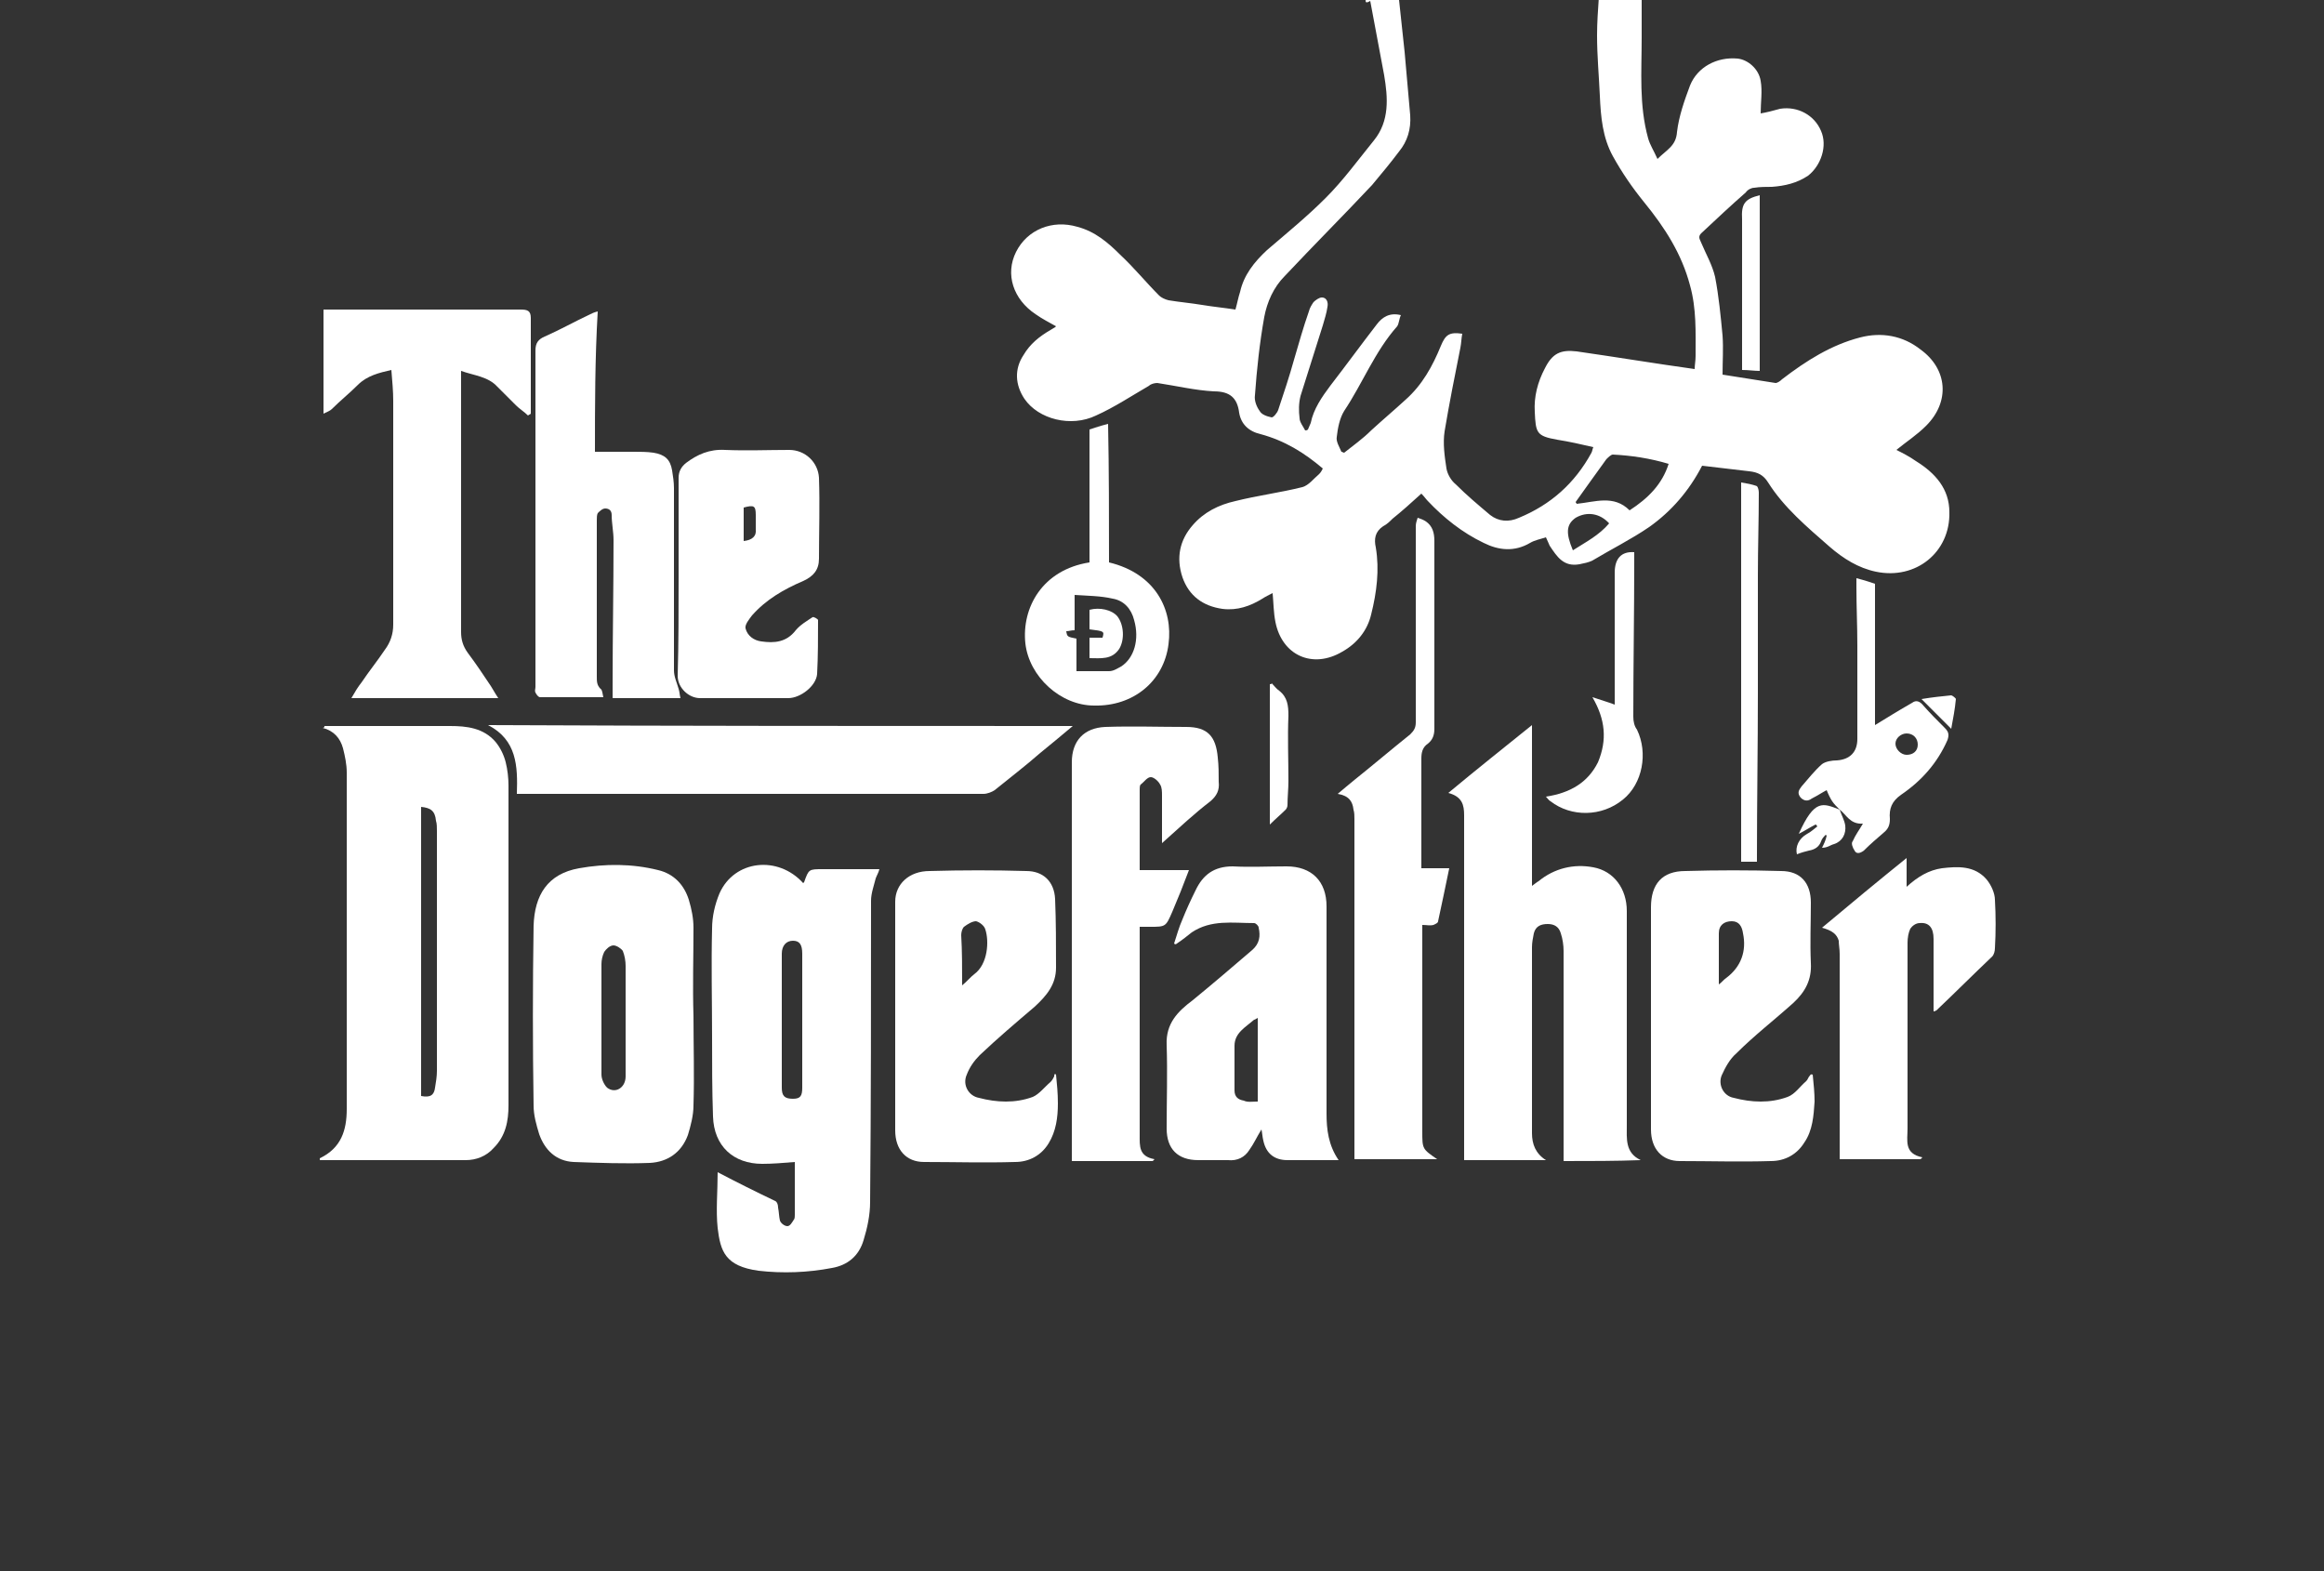 <?xml version="1.0" encoding="utf-8"?>
<!-- Generator: Adobe Illustrator 25.4.6, SVG Export Plug-In . SVG Version: 6.00 Build 0)  -->
<svg version="1.1" id="Layer_1" xmlns="http://www.w3.org/2000/svg" xmlns:xlink="http://www.w3.org/1999/xlink" x="0px" y="0px"
	 viewBox="0 0 250 169" style="enable-background:new 0 0 250 169;" xml:space="preserve">
<rect x="0" y="0" width="250" height="169" fill="#333333" stroke="none"/>
<style type="text/css">
	.st0{fill:#FFFFFF;}
</style>
<g id="oumltu_00000049923510431878244560000014606066375139354012_">
	<g>
		<path class="st0" d="M146.9,0c1.2,0,2.4,0,3.6,0c0.2,1.9,0.4,3.8,0.6,5.6c0.2,2.3,0.4,4.5,0.6,6.8c0.1,1.5-0.3,2.8-1.2,3.9
			c-0.9,1.2-1.9,2.4-2.9,3.6c-3.1,3.3-6.3,6.5-9.4,9.8c-1.2,1.2-1.9,2.8-2.2,4.4c-0.5,2.8-0.8,5.6-1,8.4c-0.1,0.6,0.2,1.3,0.5,1.7
			c0.2,0.4,0.8,0.6,1.3,0.7c0.2,0,0.6-0.5,0.7-0.8c0.6-1.8,1.2-3.6,1.7-5.4c0.5-1.7,1-3.5,1.6-5.2c0.1-0.4,0.3-0.7,0.5-1
			c0.2-0.2,0.6-0.5,0.9-0.5c0.5,0,0.7,0.5,0.6,1c-0.1,0.7-0.3,1.3-0.5,2c-0.8,2.5-1.6,5.1-2.4,7.6c-0.2,0.8-0.2,1.6-0.1,2.4
			c0,0.4,0.4,0.9,0.6,1.3c0.1,0,0.2,0,0.3-0.1c0.1-0.2,0.2-0.5,0.3-0.7c0.3-1.5,1.2-2.8,2.1-4c1.7-2.2,3.3-4.4,5-6.6
			c0.6-0.8,1.4-1.3,2.6-1c-0.2,0.4-0.2,0.9-0.4,1.2c-2.4,2.7-3.7,6.1-5.7,9.1c-0.5,0.8-0.7,1.9-0.8,2.8c-0.1,0.5,0.3,1.1,0.5,1.6
			c0.1,0,0.2,0.1,0.3,0.1c1-0.8,2-1.5,2.9-2.4c1.2-1.1,2.5-2.2,3.7-3.3c1.8-1.6,2.9-3.6,3.8-5.8c0.5-1.2,0.9-1.5,2.3-1.3
			c-0.1,0.5-0.1,1-0.2,1.5c-0.6,3-1.2,6-1.7,9c-0.2,1.3,0,2.7,0.2,4c0.1,0.6,0.5,1.3,1,1.7c1.2,1.2,2.4,2.2,3.7,3.3
			c0.9,0.7,2,0.8,3.1,0.3c3.4-1.4,6-3.7,7.8-7c0.1-0.2,0.1-0.4,0.2-0.6c-1.3-0.3-2.6-0.6-3.9-0.8c-2.2-0.4-2.3-0.7-2.4-3
			c-0.1-1.6,0.3-3.2,1.1-4.7c0.8-1.6,1.7-2,3.4-1.8c4.2,0.6,8.4,1.3,12.7,1.9c0-0.4,0.1-0.9,0.1-1.4c0-2.6,0.1-5.1-0.6-7.6
			c-0.9-3.4-2.7-6.2-4.9-8.9c-1.3-1.6-2.4-3.2-3.4-5c-1.1-2-1.3-4.2-1.4-6.5c-0.1-2.2-0.3-4.3-0.3-6.5c0-1.4,0.1-2.7,0.2-4.2
			c1.6,0,3.1,0,4.6,0c0,1.5,0,3,0,4.5c0,3.6-0.3,7.2,0.7,10.8c0.2,0.7,0.6,1.3,1,2.2c1-1,2-1.4,2.1-2.9c0.2-1.7,0.8-3.4,1.4-5
			c0.8-2,2.9-3.1,5.1-2.9c1.1,0.1,2.3,1.1,2.5,2.4c0.2,1.1,0,2.3,0,3.5c0.6-0.1,1.4-0.3,2.1-0.5c1.9-0.3,3.7,0.7,4.4,2.4
			c0.7,1.6,0,3.7-1.4,4.8c-1.2,0.8-2.5,1.1-3.9,1.2c-0.6,0-1.3,0-1.9,0.1c-0.3,0-0.7,0.2-0.9,0.5c-1.6,1.4-3.2,2.9-4.8,4.4
			c-0.4,0.4-0.1,0.7,0,1c0.5,1.2,1.2,2.4,1.5,3.7c0.4,2.1,0.6,4.2,0.8,6.3c0.1,1.4,0,2.7,0,4.2c1.9,0.3,3.8,0.6,5.7,0.9
			c0.2,0,0.5-0.2,0.7-0.4c2.6-2,5.3-3.7,8.4-4.5c2.3-0.6,4.6-0.2,6.5,1.3c2.9,2.1,3.2,5.6,0.6,8.2c-1,1-2.1,1.7-3.2,2.6
			c0.6,0.3,1.4,0.7,2.1,1.2c2.1,1.3,3.6,3,3.6,5.5c0.1,4.3-3.6,7.3-7.9,6.4c-1.9-0.4-3.5-1.4-5-2.7c-2.4-2.1-4.9-4.2-6.6-6.9
			c-0.5-0.8-1.1-1.1-2-1.2c-1.7-0.2-3.4-0.4-5.1-0.6c-1.4,2.7-3.3,4.9-5.7,6.6c-1.9,1.3-4.1,2.4-6.1,3.6c-0.4,0.2-0.9,0.3-1.4,0.4
			c-1.7,0.3-2.4-0.8-3.2-2c-0.1-0.2-0.2-0.5-0.4-0.9c-0.6,0.2-1.2,0.3-1.7,0.6c-1.7,1-3.4,0.8-5,0c-2.3-1.1-4.3-2.7-6-4.5
			c-0.2-0.2-0.4-0.5-0.7-0.8c-1.1,1-2.1,1.9-3.1,2.7c-0.3,0.3-0.6,0.6-1,0.8c-0.9,0.6-1,1.4-0.8,2.3c0.4,2.4,0.1,4.8-0.5,7.2
			c-0.4,1.7-1.5,3.1-3.1,4c-3.2,1.9-6.5,0.4-7.2-3.2c-0.2-1-0.2-2-0.3-3.1c-0.4,0.2-0.8,0.4-1.1,0.6c-1.3,0.8-2.7,1.3-4.3,1.1
			c-2.1-0.3-3.6-1.4-4.3-3.4c-0.7-2.1-0.3-4,1.1-5.6c1.2-1.4,2.8-2.2,4.6-2.6c2.4-0.6,4.8-0.9,7.2-1.5c0.7-0.2,1.2-0.9,1.8-1.4
			c0.2-0.2,0.3-0.4,0.4-0.6c-2-1.7-4.1-3-6.7-3.7c-1.3-0.3-2.1-1.1-2.3-2.3c-0.2-1.6-1-2.3-2.7-2.3c-2-0.1-4.1-0.6-6.1-0.9
			c-0.3,0-0.7,0.1-0.9,0.3c-1.9,1.1-3.7,2.3-5.7,3.2c-2.7,1.3-6.2,0.4-7.7-1.8c-1-1.5-1.1-3.2-0.1-4.7c0.7-1.2,1.7-2,2.9-2.7
			c0.2-0.1,0.3-0.2,0.5-0.3c0,0,0.1-0.1,0.1-0.1c-0.7-0.4-1.5-0.8-2.2-1.3c-2.4-1.6-3.3-4.3-2.1-6.7c1.2-2.4,3.9-3.5,6.6-2.7
			c1.9,0.5,3.3,1.7,4.6,3c1.5,1.4,2.8,3,4.2,4.4c0.2,0.2,0.6,0.4,1,0.5c1.2,0.2,2.4,0.3,3.6,0.5c1.2,0.2,2.3,0.3,3.6,0.5
			c0.2-0.7,0.3-1.3,0.5-1.9c0.4-1.8,1.5-3.2,2.9-4.5c2.1-1.8,4.3-3.6,6.3-5.6c1.9-1.9,3.5-4.1,5.2-6.2c1.7-2.1,1.5-4.6,1.1-7
			c-0.5-2.7-1-5.3-1.5-8C146.9,0.4,146.9,0.2,146.9,0z M179.5,49.9c-2-0.6-4-0.9-6-1c-0.2,0-0.5,0.3-0.7,0.5
			c-0.6,0.8-1.2,1.7-1.8,2.5c-0.5,0.7-1,1.4-1.5,2.1c0,0.1,0.1,0.1,0.1,0.2c2-0.2,4-1,5.7,0.7C177.3,53.6,178.8,52.1,179.5,49.9z
			 M169.2,59.2c1.4-0.9,2.8-1.6,3.9-2.9c-1-1.1-2.4-1.3-3.6-0.6C168.5,56.4,168.4,57.3,169.2,59.2z"/>
		<path class="st0" d="M34.9,78.1c0.3,0,0.5,0,0.8,0c4.2,0,8.5,0,12.7,0c1.8,0,3.6,0.2,4.9,1.7c0.5,0.6,0.9,1.4,1.1,2.2
			c0.2,0.8,0.3,1.7,0.3,2.5c0,11.5,0,22.9,0,34.4c0,1.7-0.3,3.3-1.6,4.6c-0.8,0.9-1.9,1.3-3,1.3c-5.1,0-10.3,0-15.4,0
			c-0.1,0-0.2,0-0.3,0c0-0.1,0-0.2,0-0.2c2.3-1.1,2.9-3,2.9-5.3c0-12.1,0-24.1,0-36.2c0-0.9-0.2-1.8-0.4-2.6c-0.3-1.1-1-1.9-2.2-2.2
			C34.9,78.3,34.9,78.2,34.9,78.1z M45.3,86.8c0,10.4,0,20.7,0,31.1c1,0.2,1.4-0.1,1.5-0.9c0.1-0.6,0.2-1.2,0.2-1.8
			c0-8.6,0-17.2,0-25.8c0-0.4,0-0.8-0.1-1.1C46.8,87.2,46.3,86.9,45.3,86.8z"/>
		<path class="st0" d="M77.2,126.1c2.1,1.1,4.1,2.1,6.2,3.1c0.2,0.1,0.3,0.4,0.3,0.7c0.1,0.5,0.1,1,0.2,1.4c0.1,0.3,0.5,0.6,0.8,0.6
			c0.3,0,0.5-0.4,0.7-0.7c0.1-0.1,0.1-0.4,0.1-0.5c0-1.9,0-3.8,0-5.7c-1.2,0.1-2.4,0.2-3.5,0.2c-3.1,0-5.2-1.9-5.3-5.1
			c-0.1-2.8-0.1-5.7-0.1-8.5c0-3.9-0.1-7.8,0-11.7c0-1.3,0.3-2.6,0.8-3.8c1.6-3.6,6.3-4.1,9-1.1c0,0,0.1-0.1,0.1-0.1
			c0.5-1.4,0.5-1.4,2-1.4c2,0,4,0,6.1,0c-0.1,0.4-0.3,0.7-0.4,1c-0.2,0.8-0.5,1.6-0.5,2.4c0,10.8,0,21.6-0.1,32.4
			c0,1.4-0.3,2.8-0.7,4.1c-0.5,1.7-1.7,2.7-3.4,3c-2.6,0.5-5.3,0.6-7.9,0.3c-3.6-0.5-4.1-2.1-4.4-4.6
			C77,130.2,77.2,128.2,77.2,126.1z M86.3,109.9c0-2.4,0-4.9,0-7.3c0-1-0.3-1.4-1-1.4c-0.7,0-1.2,0.5-1.2,1.4c0,4.8,0,9.6,0,14.4
			c0,0.9,0.3,1.2,1.2,1.2c0.8,0,1-0.3,1-1.2C86.3,114.6,86.3,112.3,86.3,109.9z"/>
		<path class="st0" d="M168.2,124.9c0-0.3,0-0.6,0-0.9c0-7.2,0-14.5,0-21.7c0-0.6-0.1-1.3-0.3-1.9c-0.2-0.7-0.7-1-1.4-1
			c-0.7,0-1.3,0.2-1.5,1c-0.1,0.5-0.2,1-0.2,1.5c0,6.7,0,13.3,0,20c0,1.2,0.4,2.2,1.5,2.9c-2.9,0-5.8,0-8.8,0c0-0.3,0-0.6,0-1
			c0-12,0-24.1,0-36.1c0-1.1-0.2-2-1.7-2.4c3-2.5,5.9-4.8,9-7.3c0,5.8,0,11.5,0,17.3c0.3-0.2,0.5-0.4,0.7-0.5
			c1.7-1.4,3.8-1.9,5.9-1.5c2.2,0.4,3.6,2.3,3.6,4.7c0,7.7,0,15.3,0,23c0,1.5-0.2,3,1.5,3.8C173.8,124.9,171.1,124.9,168.2,124.9z"
			/>
		<path class="st0" d="M74.6,109.3c0,3.2,0.1,6.4,0,9.6c0,1.1-0.3,2.2-0.6,3.2c-0.7,1.9-2.2,2.9-4.1,3c-2.7,0.1-5.4,0-8.2-0.1
			c-1.9-0.1-3.1-1.3-3.7-3c-0.3-1-0.6-2-0.6-3.1c-0.1-6.4-0.1-12.9,0-19.3c0.1-3.3,1.5-5.6,4.9-6.2c2.8-0.5,5.7-0.5,8.5,0.2
			c1.7,0.4,2.8,1.6,3.3,3.2c0.3,1,0.5,2,0.5,3C74.6,103,74.5,106.1,74.6,109.3C74.5,109.3,74.5,109.3,74.6,109.3z M67.3,109.7
			C67.3,109.7,67.3,109.7,67.3,109.7c0-1.9,0-3.9,0-5.8c0-0.5-0.1-1.1-0.3-1.6c-0.2-0.3-0.7-0.6-1-0.6c-0.4,0-0.8,0.4-1,0.7
			c-0.2,0.4-0.3,0.9-0.3,1.3c0,4,0,7.9,0,11.9c0,0.5,0.3,1.1,0.6,1.4c0.9,0.7,2,0,2-1.2C67.3,113.7,67.3,111.7,67.3,109.7z"/>
		<path class="st0" d="M53.6,75.1c-5.3,0-10.5,0-15.8,0c0.4-0.7,0.7-1.2,1.1-1.7c0.8-1.2,1.7-2.3,2.5-3.5c0.6-0.8,0.9-1.7,0.9-2.7
			c0-8,0-16.1,0-24.1c0-1-0.1-2.1-0.2-3.3c-1.3,0.3-2.6,0.6-3.6,1.6c-0.9,0.9-1.9,1.7-2.8,2.6c-0.2,0.2-0.5,0.3-0.9,0.5
			c0-3.8,0-7.4,0-11.2c0.3,0,0.7,0,1,0c6.7,0,13.5,0,20.2,0c0.7,0,1.1,0.1,1.1,0.9c0,3.4,0,6.9,0,10.3c-0.1,0.1-0.2,0.1-0.3,0.2
			c-0.4-0.4-0.9-0.7-1.3-1.1c-0.7-0.7-1.3-1.3-2-2c-1-1.1-2.5-1.2-3.9-1.7c0,0.3,0,0.6,0,0.9c0,9.1,0,18.1,0,27.2
			c0,0.8,0.2,1.5,0.7,2.2c0.9,1.2,1.7,2.4,2.5,3.6C53,74.1,53.2,74.5,53.6,75.1z"/>
		<path class="st0" d="M64,48.6c1.5,0,2.9,0,4.2,0c0.7,0,1.4,0,2.1,0.1c1.2,0.2,1.8,0.7,2,1.9c0.1,0.6,0.2,1.3,0.2,1.9
			c0,6.5,0,13.1,0,19.6c0,0.7,0.3,1.3,0.5,2c0.1,0.3,0.1,0.6,0.2,1c-2.5,0-4.8,0-7.3,0c0-0.5,0-1,0-1.5c0-5.2,0.1-10.3,0.1-15.5
			c0-0.9-0.2-1.8-0.2-2.7c0-0.5-0.3-0.7-0.7-0.7c-0.3,0-0.6,0.3-0.8,0.5c-0.1,0.2-0.1,0.5-0.1,0.8c0,5.6,0,11.2,0,16.8
			c0,0.5,0,0.9,0.4,1.3c0.2,0.1,0.2,0.5,0.3,0.9c-2.3,0-4.5,0-6.8,0c-0.2,0-0.4-0.3-0.5-0.5c-0.1-0.2,0-0.4,0-0.6
			c0-12.1,0-24.1,0-36.2c0-0.8,0.3-1.2,1-1.5c1.6-0.7,3.2-1.6,4.9-2.4c0.2-0.1,0.4-0.2,0.8-0.3C64,38.6,64,43.6,64,48.6z"/>
		<path class="st0" d="M113.6,115.6c0.1,1,0.2,2,0.2,3.1c0,1.5-0.2,3-1,4.3c-0.8,1.3-2.1,2-3.6,2c-3.3,0.1-6.5,0-9.8,0
			c-1.9,0-3.1-1.3-3.1-3.4c0-8.2,0-16.4,0-24.6c0-1.9,1.5-3.3,3.7-3.3c3.5-0.1,7-0.1,10.4,0c1.8,0,3,1.1,3.1,3
			c0.1,2.4,0.1,4.9,0.1,7.4c0,1.8-1,3-2.3,4.2c-2,1.7-4,3.4-5.9,5.2c-0.6,0.6-1.1,1.3-1.4,2.1c-0.5,1.1,0.2,2.3,1.3,2.5
			c1.9,0.5,3.9,0.6,5.8-0.1c0.7-0.3,1.3-1.1,1.9-1.6c0.2-0.2,0.3-0.4,0.4-0.6C113.4,115.5,113.5,115.5,113.6,115.6z M103.5,106
			c0.5-0.4,0.9-0.9,1.3-1.2c1.5-1.1,1.6-3.6,1.2-4.8c-0.1-0.4-0.6-0.8-1-0.9c-0.4,0-0.9,0.3-1.3,0.6c-0.2,0.2-0.3,0.6-0.3,0.9
			C103.5,102.3,103.5,104.1,103.5,106z"/>
		<path class="st0" d="M195,115.6c0.1,1,0.2,2,0.2,2.9c-0.1,1.5-0.2,3.1-1.1,4.4c-0.8,1.3-2.1,2-3.6,2c-3.3,0.1-6.5,0-9.8,0
			c-1.9,0-3.1-1.3-3.1-3.4c0-6.8,0-13.6,0-20.3c0-1.2,0-2.4,0-3.6c0-2.5,1.2-3.9,3.7-3.9c3.4-0.1,6.9-0.1,10.3,0
			c2.1,0,3.2,1.3,3.2,3.4c0,2.2-0.1,4.3,0,6.5c0.1,1.8-0.6,3.1-1.9,4.3c-2,1.8-4.2,3.5-6.1,5.4c-0.7,0.6-1.2,1.5-1.6,2.4
			c-0.4,1,0.2,2.2,1.3,2.4c1.9,0.5,3.9,0.6,5.8-0.1c0.8-0.3,1.3-1.1,2-1.7c0.2-0.2,0.2-0.4,0.4-0.6
			C194.8,115.5,194.9,115.6,195,115.6z M184.9,105.9c0.3-0.2,0.5-0.5,0.8-0.7c1.6-1.2,2.2-2.9,1.8-4.8c-0.1-0.7-0.4-1.3-1.2-1.3
			c-0.8,0-1.4,0.4-1.4,1.3C184.9,102.2,184.9,104.1,184.9,105.9z"/>
		<path class="st0" d="M125,90.7c0-1.8,0-3.5,0-5.1c0-0.4,0-0.9-0.2-1.2c-0.2-0.4-0.7-0.8-1-0.8c-0.4,0-0.7,0.5-1.1,0.8
			c-0.1,0.1-0.1,0.4-0.1,0.5c0,2.9,0,5.7,0,8.7c1.8,0,3.5,0,5.3,0c-0.6,1.6-1.2,3.1-1.8,4.5c-0.7,1.6-0.7,1.6-2.4,1.6
			c-0.3,0-0.7,0-1.1,0c0,0.4,0,0.6,0,0.9c0,7.2,0,14.3,0,21.5c0,1.2-0.1,2.3,1.6,2.6c-0.1,0.1-0.1,0.1-0.2,0.2c-2.9,0-5.7,0-8.7,0
			c0-0.3,0-0.6,0-0.9c0-14,0-28,0-42c0-2.3,1.3-3.7,3.6-3.8c2.9-0.1,5.8,0,8.7,0c2.3,0,3.2,1,3.4,3.3c0.1,0.9,0.1,1.7,0.1,2.6
			c0.1,0.9-0.2,1.5-0.9,2.1C128.5,87.5,126.9,89,125,90.7z"/>
		<path class="st0" d="M126.3,101.5c0.3-0.9,0.5-1.7,0.9-2.6c0.4-1,0.9-2.1,1.4-3.1c0.8-1.7,2-2.6,4-2.6c1.9,0.1,3.8,0,5.8,0
			c2.7,0,4.3,1.6,4.3,4.3c0,7.4,0,14.8,0,22.3c0,1.7,0.2,3.4,1.3,5c-1,0-1.8,0-2.6,0c-1,0-1.9,0-2.9,0c-1.4,0-2.3-0.7-2.6-2.1
			c-0.1-0.4-0.1-0.7-0.2-1.2c-0.5,0.8-0.8,1.5-1.3,2.2c-0.5,0.8-1.3,1.2-2.3,1.1c-1.1,0-2.1,0-3.2,0c-2.2,0-3.4-1.2-3.4-3.4
			c0-3,0.1-6,0-9c-0.1-2.3,1.2-3.6,2.8-4.8c2.2-1.8,4.3-3.6,6.4-5.4c0.8-0.7,0.9-1.5,0.7-2.4c0-0.2-0.3-0.5-0.5-0.5
			c-2.3,0-4.6-0.4-6.7,1c-0.5,0.4-1,0.8-1.6,1.2C126.5,101.6,126.4,101.6,126.3,101.5z M135.3,118.5c0-3,0-6,0-9
			c-0.2,0.1-0.3,0.2-0.4,0.2c-0.9,0.8-2.1,1.4-2.1,2.8c0,1.6,0,3.2,0,4.8c0,0.7,0.4,1,1,1.1C134.2,118.6,134.7,118.5,135.3,118.5z"
			/>
		<path class="st0" d="M115.4,78.1c-1.3,1.1-2.4,2-3.5,2.9c-1.6,1.4-3.3,2.7-4.9,4c-0.3,0.2-0.8,0.4-1.2,0.4c-16.5,0-32.9,0-49.4,0
			c-0.2,0-0.5,0-0.8,0c0.1-3,0-5.8-3.1-7.4C73.3,78.1,94.2,78.1,115.4,78.1z"/>
		<path class="st0" d="M143.9,85.4c0.7-0.6,1.2-1,1.8-1.5c2-1.6,4-3.3,6-4.9c0.4-0.4,0.6-0.7,0.6-1.3c0-7,0-14.1,0-21.1
			c0-0.3,0.1-0.6,0.2-0.9c0.3,0.1,0.6,0.2,0.9,0.4c0.7,0.5,0.9,1.2,0.9,2.1c0,6.7,0,13.5,0,20.2c0,0.7-0.2,1.2-0.7,1.6
			c-0.6,0.4-0.7,1-0.7,1.6c0,3.6,0,7.2,0,10.8c0,0.3,0,0.6,0,1c1,0,2,0,3,0c-0.4,2-0.8,3.8-1.2,5.7c0,0.2-0.3,0.3-0.5,0.4
			c-0.4,0.1-0.7,0-1.2,0c0,0.4,0,0.7,0,1c0,7.1,0,14.1,0,21.2c0,1.9,0,1.9,1.6,3c-3,0-5.9,0-8.9,0c0-0.3,0-0.6,0-0.9
			c0-11.9,0-23.8,0-35.7c0-0.3,0-0.7-0.1-1C145.5,86.2,145.1,85.6,143.9,85.4z"/>
		<path class="st0" d="M73,62c0-3.5,0-7.1,0-10.6c0-0.7,0.3-1.2,0.8-1.6c1.2-0.9,2.5-1.5,4.2-1.4c2.3,0.1,4.6,0,6.9,0
			c1.7,0,3.1,1.3,3.2,3c0.1,2.9,0,5.8,0,8.7c0,1.2-0.6,1.9-1.7,2.4c-2.1,0.9-4,2-5.5,3.7c-0.3,0.4-0.8,1-0.7,1.4
			c0.2,0.8,0.9,1.3,1.7,1.4c1.4,0.2,2.7,0.1,3.7-1.2c0.5-0.6,1.2-1,1.8-1.4c0.1-0.1,0.6,0.2,0.6,0.3c0,1.9,0,3.9-0.1,5.8
			c-0.1,1.3-1.8,2.6-3.1,2.6c-3.2,0-6.3,0-9.5,0c-1.2,0-2.4-1.1-2.4-2.4C73,69.2,73,65.6,73,62z M80,58.2c0.9-0.1,1.4-0.5,1.3-1.3
			c0-0.5,0-1,0-1.5c0-1-0.2-1.1-1.3-0.8C80,55.8,80,57,80,58.2z"/>
		<path class="st0" d="M196,99.8c3.1-2.6,6-5,9.1-7.5c0,1.1,0,2,0,3.1c1.2-1.1,2.4-1.8,3.8-2c1.7-0.2,3.5-0.3,4.8,1.2
			c0.5,0.6,0.9,1.5,0.9,2.2c0.1,1.7,0.1,3.5,0,5.2c0,0.3-0.1,0.7-0.3,0.9c-2,1.9-4,3.9-6,5.8c-0.1,0-0.1,0.1-0.3,0.1
			c0-0.3,0-0.6,0-0.9c0-2.3,0-4.6,0-6.9c0-1.2-0.5-1.8-1.5-1.7c-0.4,0-0.8,0.3-1,0.6c-0.2,0.4-0.3,1-0.3,1.5c0,6.7,0,13.3,0,20
			c0,1.3-0.4,2.7,1.6,3.1c-0.1,0.1-0.1,0.1-0.2,0.2c-2.9,0-5.7,0-8.7,0c0-0.3,0-0.7,0-1c0-7,0-14,0-21.1c0-0.5-0.1-1-0.1-1.4
			C197.6,100.5,197.1,100.1,196,99.8z"/>
		<path class="st0" d="M119.3,60.5c5,1.2,6.9,5.1,6.4,8.8c-0.5,4-3.8,6.7-8,6.6c-3.6,0-7-3.1-7.4-6.7c-0.4-3.8,1.8-7.9,6.9-8.7
			c0-4.7,0-9.5,0-14.3c0.6-0.2,1.2-0.4,2-0.6C119.3,50.6,119.3,55.6,119.3,60.5z M115.8,68.7c0,1.2,0,2.3,0,3.5c1.2,0,2.4,0,3.5,0
			c0.5,0,0.9-0.3,1.3-0.5c1.4-0.9,2-2.9,1.4-5c-0.3-1.2-1.1-2.1-2.3-2.3c-1.3-0.3-2.6-0.3-4.1-0.4c0,1.4,0,2.6,0,3.8
			c-0.4,0-0.6,0.1-0.9,0.1C114.8,68.5,114.8,68.5,115.8,68.7z"/>
		<path class="st0" d="M197.9,87.1c-0.3-0.3-0.6-0.6-0.8-0.9c-0.2-0.3-0.4-0.7-0.6-1.2c-0.4,0.2-1,0.6-1.6,0.9
			c-0.4,0.3-0.8,0.3-1.2-0.1c-0.4-0.5-0.2-0.8,0.1-1.2c0.7-0.8,1.4-1.7,2.2-2.4c0.4-0.3,1.1-0.4,1.6-0.4c1.4-0.1,2.2-0.9,2.2-2.3
			c0-3.4,0-6.7,0-10.1c0-2.1-0.1-4.1-0.1-6.2c0-0.3,0-0.5,0-1c0.8,0.2,1.4,0.4,2,0.6c0,5.2,0,10.3,0,15.2c1.3-0.8,2.6-1.6,4-2.4
			c0.4-0.3,0.8-0.2,1.2,0.3c0.7,0.8,1.5,1.6,2.3,2.4c0.4,0.4,0.5,0.7,0.3,1.3c-1.1,2.5-2.8,4.4-5,5.9c-1,0.7-1.3,1.5-1.2,2.6
			c0,0.7-0.2,1.1-0.7,1.5c-0.7,0.6-1.4,1.2-2.1,1.9c-0.4,0.3-0.8,0.4-1,0c-0.2-0.3-0.4-0.8-0.2-1c0.3-0.7,0.7-1.2,1.1-1.9
			C199,88.7,198.6,87.6,197.9,87.1L197.9,87.1z M205.1,81.2c0.7,0,1.2-0.4,1.2-1.1c0-0.7-0.5-1.2-1.2-1.2c-0.6,0-1.2,0.5-1.2,1.1
			C203.9,80.6,204.5,81.2,205.1,81.2z"/>
		<path class="st0" d="M171.3,75c0.9,0.3,1.6,0.5,2.4,0.8c0-0.3,0-0.6,0-0.9c0-4.4,0-8.9,0-13.3c0-1.5,0.7-2.3,2.1-2.2
			c0,0.3,0,0.6,0,1c0,5.6-0.1,11.1-0.1,16.7c0,0.5,0.1,1,0.4,1.4c1.2,2.5,0.6,5.8-1.5,7.5c-2.3,1.9-5.6,1.9-7.8,0.2
			c-0.2-0.1-0.3-0.3-0.5-0.5c2.6-0.4,4.5-1.5,5.6-3.7C172.9,79.6,172.7,77.4,171.3,75z"/>
		<path class="st0" d="M187.3,51.9c0.6,0.1,1.2,0.2,1.7,0.4c0.1,0.1,0.2,0.4,0.2,0.7c0,3-0.1,5.9-0.1,8.9c0,4.2,0,8.5,0,12.7
			c0,5.8-0.1,11.6-0.1,17.5c0,0.2,0,0.4,0,0.6c-0.6,0-1.1,0-1.7,0C187.3,79.1,187.3,65.5,187.3,51.9z"/>
		<path class="st0" d="M189.3,21c0,6.3,0,12.5,0,18.9c-0.6,0-1.2-0.1-1.9-0.1c0-0.3,0-0.6,0-0.9c0-5.1,0-10.2,0-15.3
			C187.3,21.9,187.7,21.4,189.3,21z"/>
		<path class="st0" d="M136.8,73.5c0.3,0.3,0.5,0.6,0.8,0.8c0.9,0.7,1,1.6,1,2.7c-0.1,2.3,0,4.7,0,7c0,0.9-0.1,1.7-0.1,2.6
			c0,0.2-0.1,0.4-0.2,0.5c-0.5,0.5-1.1,1-1.7,1.6c0-5.1,0-10.1,0-15.1C136.7,73.6,136.8,73.6,136.8,73.5z"/>
		<path class="st0" d="M197.9,87.1c0.2,0.6,0.5,1.1,0.6,1.7c0.1,0.9-0.3,1.7-1.2,2c-0.4,0.1-0.7,0.4-1.3,0.4
			c0.2-0.4,0.4-0.8,0.5-1.3c0,0-0.1-0.1-0.1-0.1c-0.2,0.2-0.4,0.4-0.5,0.7c-0.2,0.6-0.7,0.9-1.3,1c-0.4,0.1-0.8,0.2-1.3,0.4
			c-0.2-0.8,0.2-1.7,1.1-2.2c0.4-0.2,0.7-0.5,1.1-0.8c-0.1-0.1-0.1-0.2-0.2-0.2c-0.6,0.3-1.2,0.7-1.8,1
			C195.2,85.9,196.1,86.4,197.9,87.1C197.9,87.1,197.9,87.1,197.9,87.1z"/>
		<path class="st0" d="M206.7,75.2c1.2-0.2,2.2-0.3,3.2-0.4c0.1,0,0.5,0.3,0.5,0.4c-0.1,1.1-0.3,2.1-0.5,3.2
			C208.8,77.3,207.9,76.4,206.7,75.2z"/>
		<path class="st0" d="M117.2,68.6c0.5,0,1,0,1.4,0c0.2-0.7,0.2-0.7-1.4-0.9c0-0.7,0-1.4,0-2.1c1.1-0.3,2.4,0,3,0.7
			c0.7,0.9,0.8,2.5,0.2,3.5c-0.8,1.2-2,1-3.2,1C117.2,70,117.2,69.4,117.2,68.6z"/>
	</g>
</g>
</svg>
